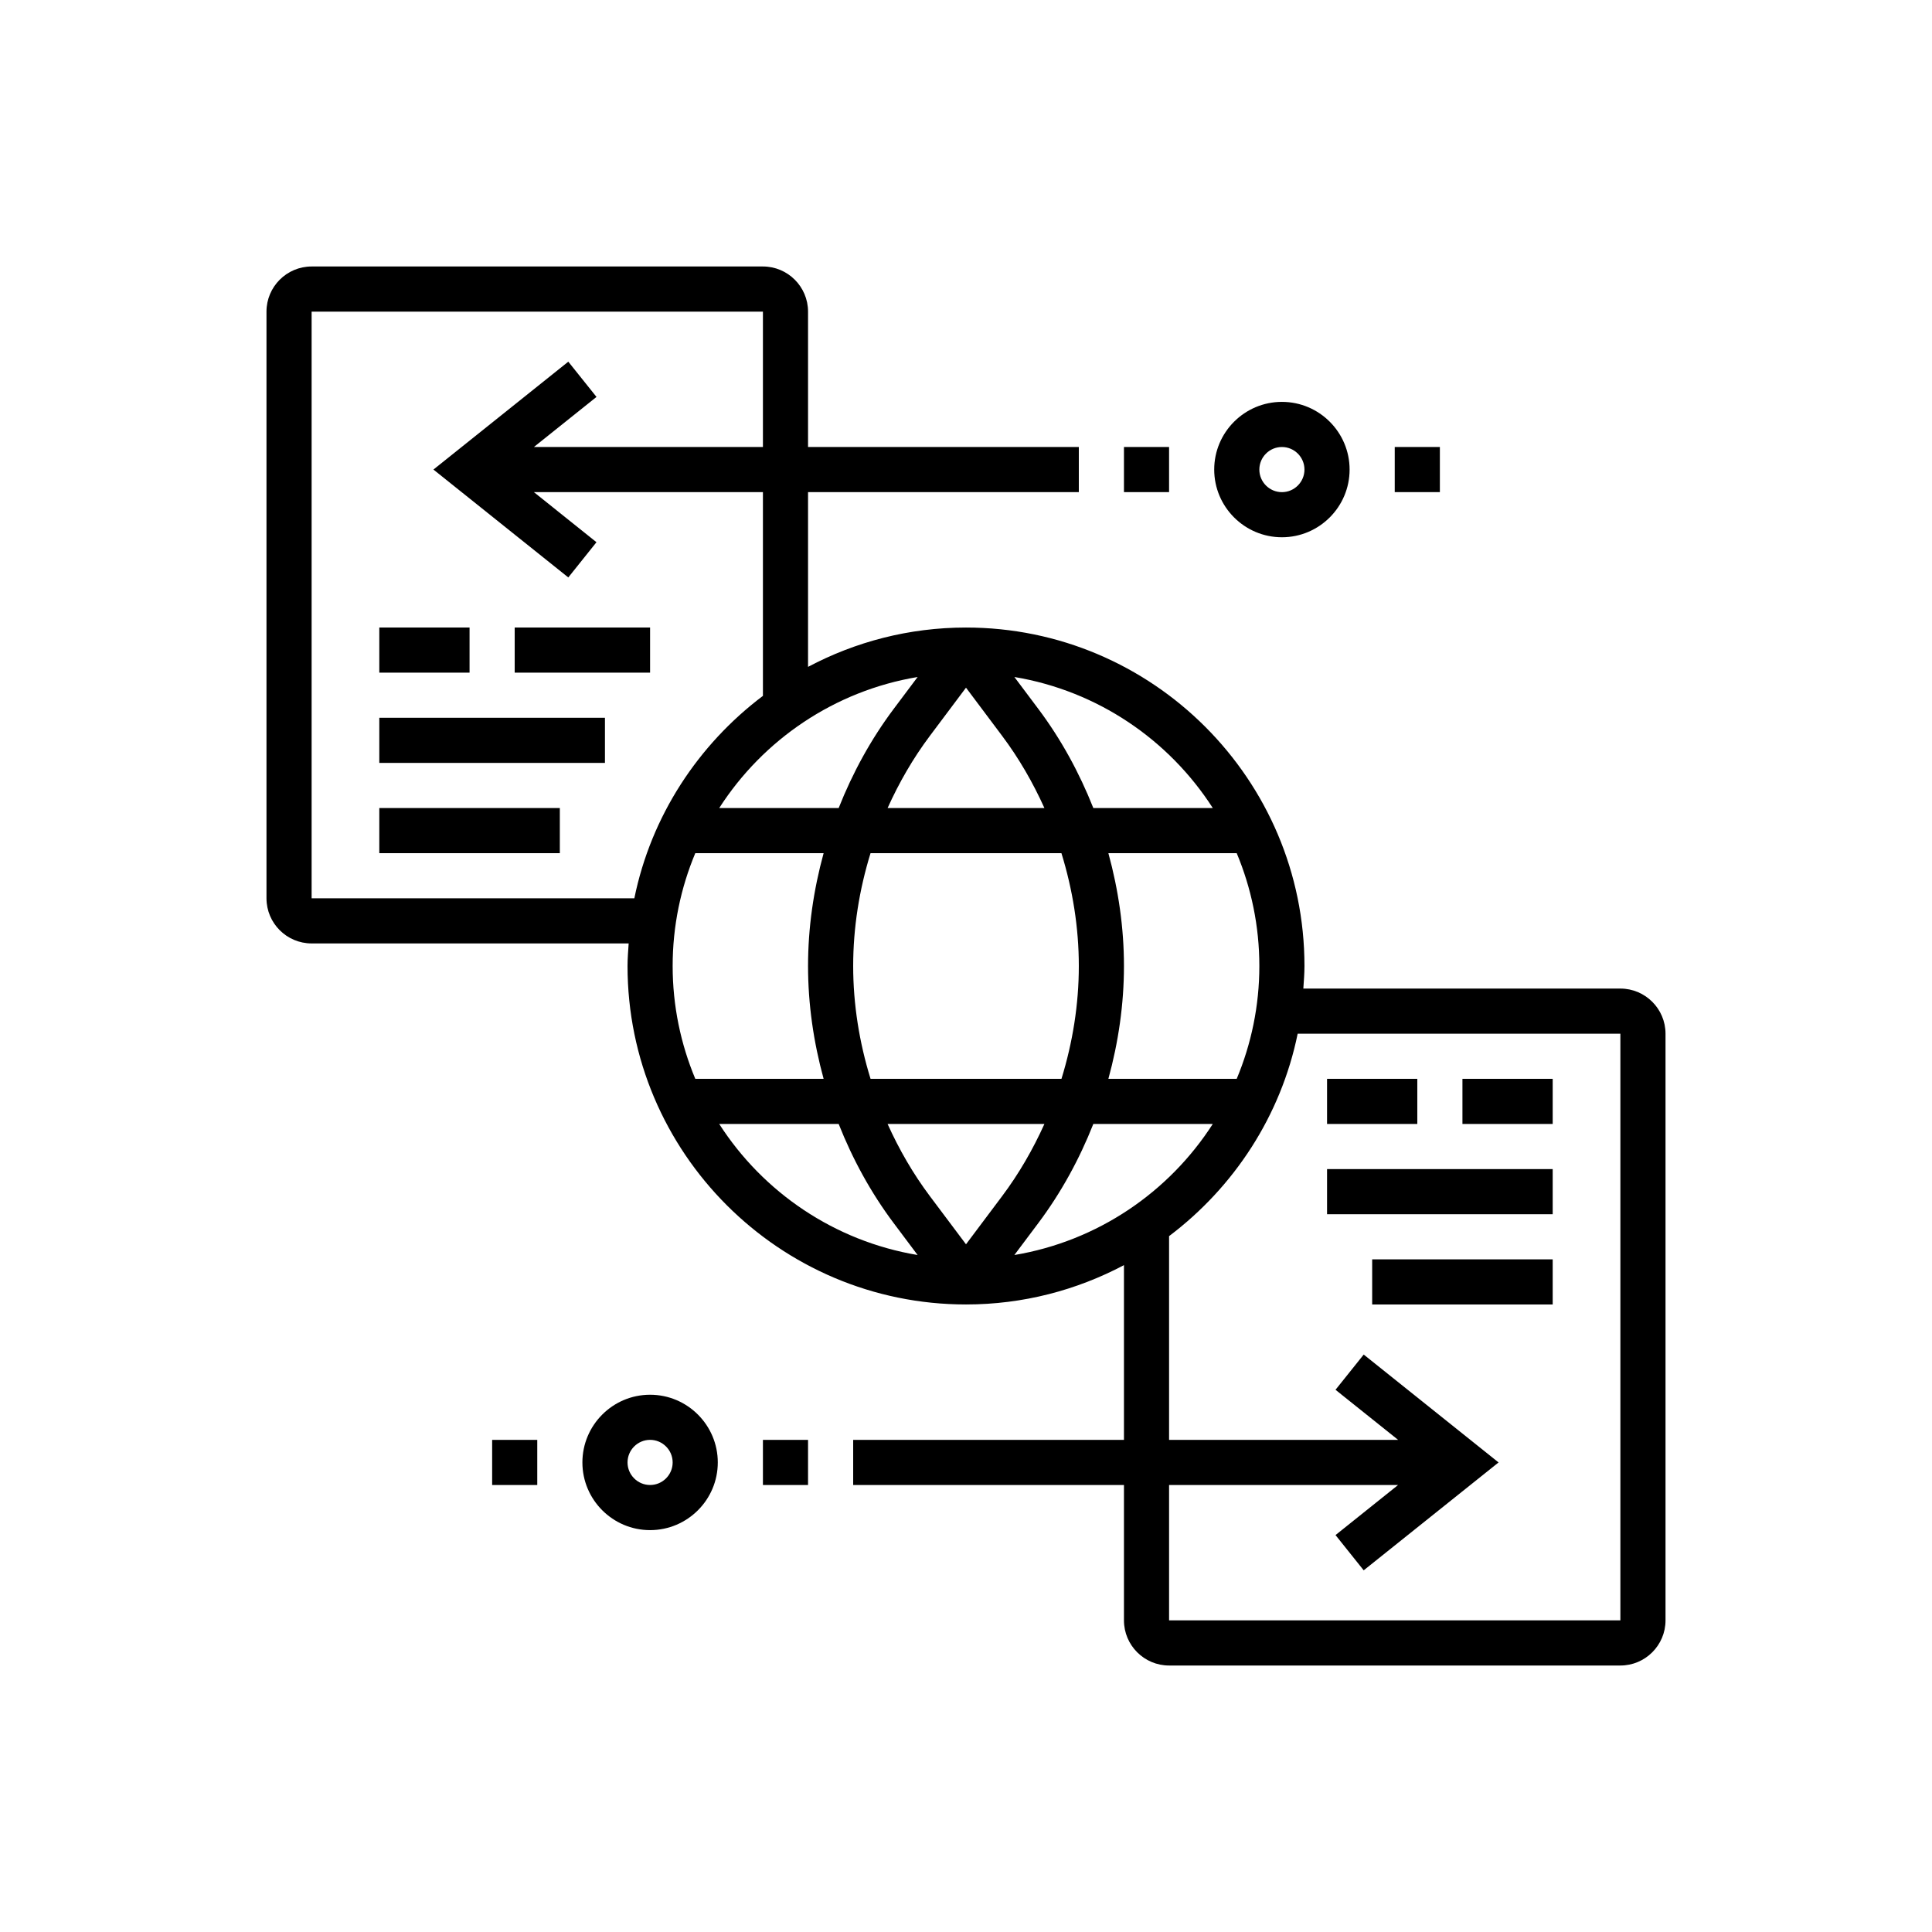 <svg width="116" height="116" viewBox="0 0 116 116" fill="none" xmlns="http://www.w3.org/2000/svg">
<path d="M45.807 16C47.301 16 48.516 17.216 48.516 18.71V26.839H64.774V29.549H48.516V40.04C51.35 38.538 54.575 37.678 58 37.678C69.206 37.678 78.322 46.794 78.322 58C78.322 58.458 78.284 58.905 78.254 59.355H97.29C98.784 59.355 100 60.57 100 62.065V97.29C100 98.784 98.784 100 97.29 100H70.193C68.699 100 67.484 98.784 67.484 97.29V89.161H51.226V86.452H67.484V75.96C64.65 77.462 61.425 78.322 58 78.322C46.794 78.322 37.678 69.206 37.678 58C37.678 57.542 37.716 57.095 37.746 56.645H18.71C17.216 56.645 16 55.43 16 53.935V18.71C16 17.216 17.216 16 18.71 16H45.807ZM77.914 62.065C76.906 67.007 74.084 71.285 70.193 74.219V86.451H83.944L80.186 83.445L81.879 81.329L89.976 87.807L81.878 94.284L80.186 92.168L83.943 89.161H70.193V97.29H97.29V62.065H77.914ZM39.032 83.742C41.273 83.742 43.097 85.566 43.097 87.807C43.097 90.047 41.273 91.871 39.032 91.871C36.791 91.871 34.968 90.047 34.968 87.807C34.968 85.566 36.791 83.742 39.032 83.742ZM32.258 89.161H29.549V86.452H32.258V89.161ZM39.032 86.451C38.286 86.451 37.678 87.06 37.678 87.807C37.678 88.553 38.286 89.161 39.032 89.161C39.779 89.161 40.387 88.553 40.387 87.807C40.387 87.06 39.779 86.451 39.032 86.451ZM48.516 89.161H45.807V86.452H48.516V89.161ZM93.226 78.322H82.387V75.613H93.226V78.322ZM43.182 67.484C45.817 71.587 50.101 74.518 55.095 75.353L53.664 73.445C52.293 71.618 51.193 69.602 50.355 67.484H43.182ZM65.645 67.484C64.807 69.603 63.706 71.618 62.335 73.445L60.904 75.353C65.898 74.518 70.182 71.587 72.817 67.484H65.645ZM53.292 67.484C53.982 69.014 54.823 70.474 55.832 71.819L58 74.709L60.168 71.819C61.177 70.474 62.019 69.013 62.708 67.484H53.292ZM93.226 72.903H79.678V70.193H93.226V72.903ZM85.097 67.484H79.678V64.774H85.097V67.484ZM93.226 67.484H87.807V64.774H93.226V67.484ZM41.746 51.226C40.873 53.312 40.387 55.6 40.387 58C40.387 60.4 40.874 62.688 41.746 64.774H49.451C48.847 62.571 48.516 60.292 48.516 58C48.516 55.708 48.847 53.428 49.451 51.226H41.746ZM52.268 51.226C51.593 53.415 51.226 55.701 51.226 58C51.226 60.299 51.593 62.585 52.269 64.774H63.732C64.407 62.585 64.774 60.299 64.774 58C64.774 55.701 64.406 53.415 63.73 51.226H52.268ZM66.549 51.226C67.153 53.429 67.484 55.708 67.484 58C67.484 60.292 67.152 62.572 66.549 64.774H74.254C75.126 62.688 75.613 60.4 75.613 58C75.613 55.6 75.126 53.312 74.254 51.226H66.549ZM18.71 53.935H38.087C39.095 48.993 41.916 44.715 45.807 41.781V29.549H32.057L35.813 32.555L34.121 34.671L26.024 28.193L34.122 21.716L35.815 23.832L32.057 26.839H45.807V18.71H18.71V53.935ZM33.613 51.226H22.774V48.516H33.613V51.226ZM55.096 40.648C50.102 41.482 45.818 44.413 43.183 48.516H50.355C51.193 46.398 52.294 44.382 53.665 42.555L55.096 40.648ZM55.832 44.181C54.823 45.526 53.981 46.987 53.293 48.516H62.708C62.018 46.986 61.177 45.526 60.168 44.181L58 41.289L55.832 44.181ZM62.336 42.555C63.707 44.382 64.807 46.398 65.645 48.516H72.818C70.183 44.413 65.899 41.482 60.905 40.648L62.336 42.555ZM36.322 45.807H22.774V43.097H36.322V45.807ZM28.193 40.387H22.774V37.678H28.193V40.387ZM39.032 40.387H30.903V37.678H39.032V40.387ZM76.968 24.129C79.209 24.129 81.032 25.953 81.032 28.193C81.032 30.434 79.209 32.258 76.968 32.258C74.727 32.258 72.903 30.434 72.903 28.193C72.903 25.953 74.727 24.129 76.968 24.129ZM76.968 26.839C76.221 26.839 75.613 27.447 75.613 28.193C75.613 28.94 76.221 29.549 76.968 29.549C77.714 29.549 78.322 28.94 78.322 28.193C78.322 27.447 77.714 26.839 76.968 26.839ZM70.193 29.548H67.484V26.839H70.193V29.548ZM86.452 29.548H83.742V26.839H86.452V29.548Z" fill="url(#paint0_linear_6385_61784)" style=""/>
<defs>
<linearGradient id="paint0_linear_6385_61784" x1="38.036" y1="2.394" x2="86.9" y2="3.969" gradientUnits="userSpaceOnUse">
<stop stop-color="#3B99FF" style="stop-color:#3B99FF;stop-color:color(display-p3 0.231 0.6 1);stop-opacity:1;"/>
<stop offset="1" stop-color="#355DCC" style="stop-color:#355DCC;stop-color:color(display-p3 0.207 0.365 0.8);stop-opacity:1;"/>
</linearGradient>
</defs>
</svg>
